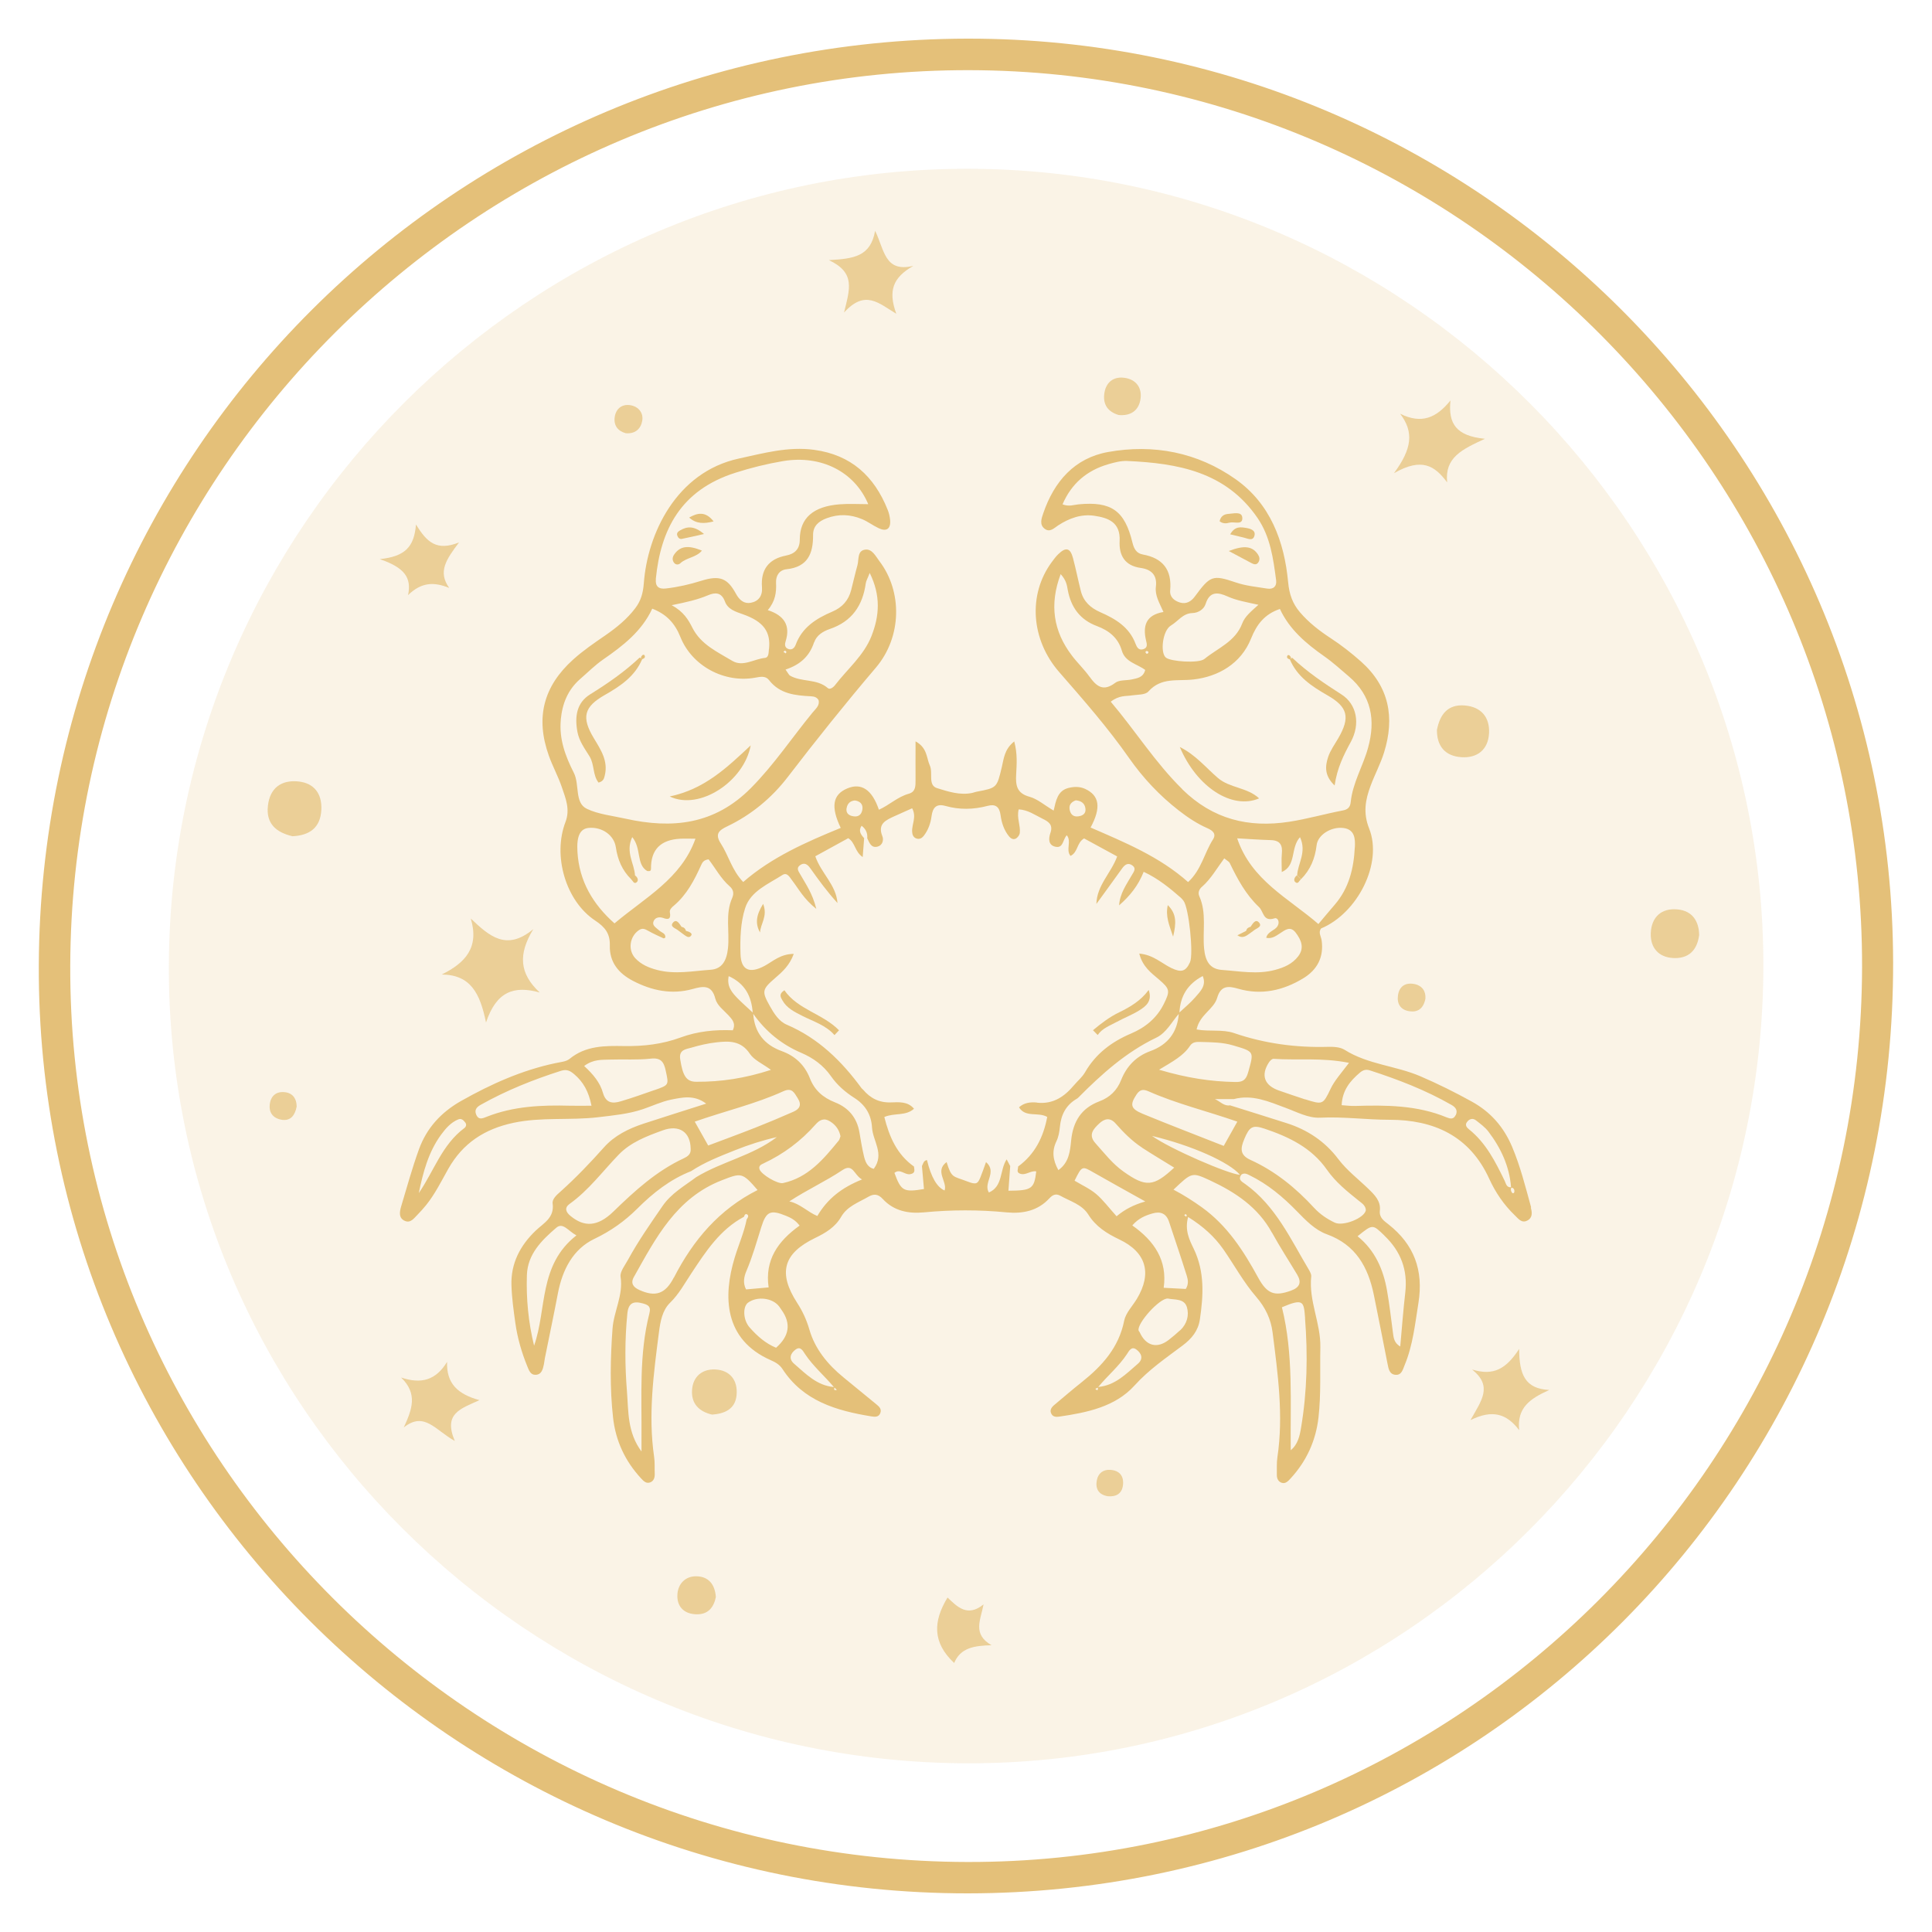 <?xml version="1.0" encoding="UTF-8"?>
<svg id="Layer_1" data-name="Layer 1" xmlns="http://www.w3.org/2000/svg" viewBox="0 0 250 250">
  <defs>
    <style>
      .cls-1, .cls-2 {
        fill: #e4c079;
        stroke-width: 0px;
      }

      .cls-2 {
        opacity: .18;
      }

      .cls-3 {
        opacity: .72;
      }
    </style>
  </defs>
  <g>
    <path class="cls-1" d="M125.14,5c65.91-.12,119.74,53.59,119.83,119.57.1,66.69-53.31,120.4-119.74,120.43-66.44.03-120.49-53.98-120.21-120.13C5.3,58.57,58.86,5.12,125.14,5ZM240.95,125.14c.13-63.66-51.92-115.95-115.54-116.06-63.82-.11-116.1,51.95-116.32,115.85-.22,63.67,52.04,115.89,116.11,116.01,63.61.12,115.61-51.9,115.75-115.79Z"/>
    <path class="cls-2" d="M228.18,125.13c.12-56.66-46.2-103.19-102.82-103.29-56.79-.1-103.31,46.24-103.51,103.09-.2,56.66,46.31,103.13,103.33,103.24,56.61.11,102.88-46.19,103-103.05Z"/>
  </g>
  <g>
    <path class="cls-1" d="M198.13,156.25c-.73-2.65-1.39-5.32-2.47-7.87-1.08-2.55-2.76-4.48-5.2-5.83-2.17-1.2-4.38-2.3-6.66-3.28-3.19-1.37-6.79-1.52-9.8-3.42-.57-.36-1.42-.41-2.14-.39-4.17.12-8.23-.43-12.17-1.78-1.53-.52-3.19-.16-4.85-.47.41-1.94,2.22-2.59,2.66-4.09.47-1.6,1.42-1.56,2.72-1.18,3.01.87,5.83.23,8.44-1.36,1.8-1.1,2.66-2.73,2.36-4.89-.07-.51-.47-1.03-.07-1.55,4.72-1.97,8-8.43,6.22-12.92-.81-2.04-.49-3.72.18-5.53.54-1.46,1.29-2.85,1.75-4.33,1.4-4.51.67-8.51-2.99-11.76-1.24-1.1-2.54-2.12-3.92-3.02-1.47-.96-2.85-2.03-3.99-3.37-.94-1.11-1.37-2.29-1.52-3.9-.49-5.24-2.3-10.13-6.79-13.3-4.93-3.48-10.61-4.58-16.51-3.52-4.34.78-6.98,3.82-8.38,7.92-.22.66-.55,1.48.2,2.03.67.49,1.21-.12,1.72-.45,1.43-.93,2.98-1.5,4.68-1.25,1.76.26,3.4.81,3.28,3.26-.1,1.84.65,3.2,2.72,3.49,1.37.19,2.16.92,1.97,2.43-.14,1.13.45,2.08.98,3.27-2.3.39-2.69,1.82-2.25,3.7.1.43.26.92-.37,1.12-.6.18-.83-.29-.99-.7-.81-2.17-2.61-3.24-4.58-4.1-1.25-.55-2.16-1.38-2.5-2.73-.36-1.42-.64-2.86-1.02-4.28-.35-1.31-.92-1.44-1.9-.49-.33.32-.6.69-.87,1.06-3.05,4.16-2.69,9.99,1,14.21,3.14,3.6,6.29,7.19,9.03,11.11,1.81,2.58,3.92,4.83,6.41,6.77,1.17.91,2.38,1.72,3.73,2.31.66.29,1.19.72.72,1.45-1.12,1.74-1.49,3.92-3.22,5.52-3.71-3.3-8.19-5.13-12.62-7.06,1.4-2.6,1.14-4.15-.71-5-.7-.32-1.43-.3-2.15-.12-1.42.35-1.63,1.67-1.92,2.93-1.22-.72-2.1-1.51-3.12-1.79-1.66-.45-1.81-1.48-1.73-2.9.07-1.32.18-2.67-.25-4.26-1.29,1.02-1.35,2.25-1.61,3.33-.64,2.67-.61,2.68-3.28,3.18-.18.03-.35.11-.53.15-1.59.34-3.12-.17-4.55-.61-1.24-.37-.51-1.96-.95-2.93-.45-.98-.3-2.28-1.85-3.13,0,1.92-.01,3.46,0,5,0,.76.03,1.53-.88,1.78-1.44.4-2.52,1.47-3.86,2.07-.89-2.61-2.27-3.52-4.09-2.76-1.89.79-2.17,2.36-.85,5.11-4.49,1.84-8.93,3.79-12.62,7-1.48-1.55-1.89-3.42-2.88-4.95-.82-1.26-.28-1.73.81-2.25,3.12-1.49,5.76-3.68,7.83-6.38,3.69-4.81,7.47-9.53,11.4-14.15,3.39-3.98,3.45-9.86.47-13.78-.49-.64-.94-1.61-1.83-1.5-1.07.13-.81,1.28-1.02,2.03-.3,1.06-.53,2.13-.81,3.2-.34,1.34-1.16,2.25-2.43,2.79-2.07.88-3.92,2.03-4.75,4.29-.17.46-.55.77-1.06.5-.37-.19-.36-.59-.24-.95.64-2.03-.17-3.34-2.31-4.03.97-1.14,1.13-2.29,1.07-3.51-.05-.96.43-1.68,1.36-1.78,2.73-.29,3.45-2.02,3.43-4.42-.01-1.17.71-1.79,1.76-2.18,1.55-.58,3.07-.51,4.56.11.76.31,1.42.83,2.17,1.18,1.02.48,1.58.08,1.48-1.06-.04-.45-.15-.91-.32-1.33-1.73-4.34-4.73-7.1-9.5-7.75-3.37-.46-6.54.43-9.77,1.13-8.11,1.77-11.81,9.77-12.28,16.12-.1,1.3-.38,2.28-1.1,3.23-1.06,1.41-2.42,2.51-3.86,3.51-1.44.99-2.88,1.97-4.18,3.14-3.85,3.47-4.91,7.52-3.15,12.45.49,1.38,1.21,2.68,1.68,4.07.49,1.44,1.1,2.87.47,4.51-1.67,4.35.02,10.21,3.83,12.74,1.3.86,1.95,1.69,1.91,3.24-.06,2.16,1.14,3.61,2.99,4.57,2.44,1.27,5.01,1.81,7.72,1.06,1.35-.38,2.48-.58,2.94,1.24.23.89,1.06,1.47,1.68,2.14.47.51,1.02,1.05.58,1.96-2.3-.1-4.58.13-6.75.93-2.36.87-4.79,1.15-7.3,1.11-2.48-.04-4.97-.07-7.07,1.66-.46.37-1.2.41-1.83.55-4.35.92-8.34,2.71-12.2,4.89-2.61,1.48-4.47,3.52-5.47,6.29-.87,2.41-1.55,4.89-2.29,7.35-.21.72-.36,1.55.52,1.9.71.29,1.16-.38,1.6-.82.39-.39.75-.81,1.1-1.23,1.16-1.44,1.97-3.09,2.87-4.69,1.88-3.32,4.67-5.17,8.45-5.97,3.63-.77,7.3-.29,10.94-.72,1.98-.24,3.93-.41,5.82-1.05,1.21-.41,2.4-.98,3.64-1.23,1.43-.28,2.96-.66,4.53.52-2.87.92-5.49,1.73-8.1,2.59-1.94.64-3.77,1.54-5.14,3.08-1.77,1.99-3.61,3.91-5.59,5.69-.48.43-1.12.96-1.04,1.56.25,1.85-1.16,2.53-2.19,3.51-2.01,1.92-3.23,4.24-3.14,7.07.05,1.65.28,3.29.51,4.93.27,1.91.81,3.77,1.54,5.56.21.51.41,1.12,1.06,1.1.8-.02.95-.72,1.09-1.36.06-.27.07-.55.13-.82.56-2.79,1.15-5.57,1.68-8.36.58-3.03,1.94-5.72,4.72-7.05,2.14-1.02,3.93-2.3,5.56-3.92,2.03-2.03,4.25-3.78,6.95-4.84,1.77-1.17,3.74-1.93,5.69-2.71,1.75-.7,3.55-1.28,5.41-1.7-3.15,2.41-7.11,3.16-10.43,5.18-1.53,1.15-3.23,2.09-4.36,3.74-1.56,2.27-3.14,4.52-4.46,6.94-.39.72-1.07,1.55-.97,2.22.37,2.38-.87,4.44-1.04,6.69-.28,3.85-.36,7.71.07,11.54.33,2.99,1.56,5.63,3.63,7.86.33.36.67.69,1.15.52.48-.17.63-.62.61-1.12-.03-.73.03-1.48-.08-2.2-.79-5.43-.06-10.79.63-16.15.18-1.37.43-2.8,1.44-3.79,1.15-1.12,1.87-2.48,2.73-3.77,1.87-2.83,3.71-5.69,6.83-7.35.07-.22.19-.47.44-.28.21.17.05.42-.09.61-.34,1.72-1.06,3.31-1.56,4.98-1.5,4.96-1.42,10.57,4.68,13.25.59.26,1.13.56,1.51,1.14,2.7,4.15,6.97,5.39,11.5,6.13.45.07.96.12,1.16-.43.2-.52-.15-.84-.52-1.14-1.42-1.16-2.84-2.33-4.26-3.49-2.03-1.66-3.68-3.67-4.4-6.18-.37-1.27-.88-2.37-1.58-3.45-2.5-3.87-1.81-6.4,2.33-8.4,1.35-.65,2.59-1.39,3.36-2.73.79-1.37,2.23-1.85,3.49-2.58.72-.42,1.28-.41,1.91.28,1.42,1.54,3.31,1.91,5.3,1.72,3.57-.34,7.13-.35,10.71,0,2.09.2,4.04-.19,5.54-1.82.43-.46.85-.65,1.43-.32,1.27.71,2.78,1.11,3.61,2.43.97,1.55,2.38,2.44,4,3.21,3.5,1.66,4.26,4.38,2.29,7.67-.56.94-1.44,1.82-1.65,2.83-.69,3.48-2.84,5.85-5.47,7.95-1.22.97-2.41,1.99-3.6,2.99-.38.32-.62.71-.32,1.19.21.34.61.36.98.3,3.59-.52,7.25-1.27,9.73-4.01,1.88-2.08,4.09-3.58,6.26-5.21,1.14-.86,1.99-1.87,2.21-3.35.46-3.12.64-6.17-.8-9.16-.55-1.13-1.19-2.4-.72-4.1,1.94,1.21,3.41,2.54,4.57,4.2,1.41,2.03,2.61,4.25,4.22,6.11,1.21,1.4,1.92,2.89,2.14,4.63.68,5.37,1.43,10.74.62,16.17-.11.72-.05,1.47-.07,2.2-.02.51.18.95.65,1.09.48.14.81-.22,1.14-.58,2.06-2.24,3.26-4.89,3.6-7.88.34-3.01.18-6.05.24-9.08.06-3.13-1.52-6.01-1.18-9.16.03-.25-.12-.54-.25-.78-2.39-4-4.33-8.34-8.28-11.18-.41-.3-1.02-.56-.49-1.24.39-.25.73-.05,1.04.1,2.34,1.14,4.31,2.79,6.11,4.64,1.16,1.19,2.35,2.44,3.9,3,3.73,1.35,5.33,4.24,6.07,7.83.61,2.96,1.18,5.93,1.77,8.9.13.63.22,1.37,1.01,1.45.82.08.97-.68,1.21-1.26,1.07-2.57,1.34-5.3,1.78-8.02.68-4.25-.55-7.57-3.89-10.2-.56-.44-1.2-.85-1.1-1.76.14-1.25-.67-2.03-1.47-2.81-1.32-1.28-2.79-2.39-3.91-3.87-1.72-2.28-3.98-3.78-6.67-4.64-2.44-.78-4.89-1.54-7.34-2.31-.77.14-1.28-.51-1.96-.81h2.47c2.39-.63,4.53.34,6.67,1.13,1.47.54,2.94,1.35,4.47,1.28,3.01-.15,5.99.27,8.99.27,5.72,0,10.37,2.07,12.91,7.65.8,1.75,1.89,3.36,3.3,4.71.44.42.88,1.07,1.62.68.72-.37.62-1.08.45-1.7ZM60.09,145.97c-2.9,2.15-3.95,5.59-5.9,8.42.56-2.71,1.25-5.33,2.9-7.58.6-.81,1.26-1.57,2.21-1.96.41-.17.68.11.91.41.2.27.09.55-.12.71ZM73.78,143.08c-3.68-.1-7.32.05-10.8,1.43-.51.2-1.04.47-1.36-.28-.28-.67.13-1.02.64-1.3,3.28-1.84,6.76-3.23,10.34-4.37.76-.24,1.2.02,1.71.45,1.15.98,1.86,2.2,2.23,4.07-1.13,0-1.95.02-2.76,0ZM84.73,141.04c-1.46.51-2.92,1.03-4.4,1.47-1.04.31-1.92.27-2.31-1.1-.37-1.32-1.26-2.4-2.43-3.47,1.21-.91,2.34-.79,3.41-.83,1.73-.06,3.47.07,5.18-.12,1.36-.16,1.73.44,1.97,1.58.39,1.83.45,1.82-1.43,2.48ZM69.11,174.13c-.74-3.03-1.03-6.07-.93-9.13.09-2.73,1.93-4.52,3.8-6.13.87-.75,1.55.43,2.61.99-4.92,3.84-3.81,9.54-5.48,14.27ZM88.49,149.88c-3.54,1.64-6.35,4.21-9.12,6.9-2.05,1.99-3.79,2.02-5.55.56-.6-.5-.82-1.04-.11-1.56,2.48-1.77,4.27-4.22,6.36-6.38,1.56-1.61,3.64-2.39,5.71-3.14,2.11-.76,3.56.23,3.59,2.37.07.72-.38,1.01-.89,1.25ZM179.13,159.88c2.14,2.04,3.05,4.45,2.71,7.39-.26,2.26-.43,4.53-.65,6.97-.83-.5-.86-1.17-.95-1.83-.24-1.8-.44-3.61-.76-5.41-.48-2.75-1.56-5.21-3.81-7.03,1.99-1.61,1.94-1.55,3.46-.1ZM160.99,147.44c.69-1.66,1.08-1.91,2.64-1.39,3.15,1.06,6.09,2.46,8.08,5.32,1.11,1.59,2.61,2.8,4.11,4,.42.33.9.64.92,1.23-.17,1.01-2.92,2.12-4.02,1.61-.99-.47-1.91-1.09-2.66-1.9-2.37-2.58-5.05-4.77-8.25-6.22-1.42-.64-1.28-1.53-.82-2.64ZM175.31,109.65c-.13,2.7-.75,5.27-2.58,7.4-.72.83-1.42,1.68-2.13,2.52-3.86-3.35-8.68-5.65-10.51-11.09,1.36.07,2.85.19,4.35.23,1.24.03,1.54.68,1.43,1.78-.07.72-.01,1.45-.01,2.35,1.93-.84,1.09-3.12,2.36-4.51.9,1.94-.29,3.4-.37,4.94.17.17.33.33.5.5,1.22-1.22,1.82-2.7,2.02-4.4.15-1.33,1.86-2.42,3.45-2.23,1.52.18,1.55,1.44,1.5,2.51ZM147.88,71.75c-.82-.15-1.14-.72-1.34-1.53-1-4.15-2.73-5.36-6.96-4.96-.63.06-1.25.33-2.09,0,1.17-2.7,3.15-4.38,5.92-5.19.79-.23,1.63-.45,2.43-.42,6.56.29,12.78,1.39,16.88,7.37,1.67,2.44,2.04,5.26,2.41,8.07.1.76-.34,1.21-1.18,1.07-1.35-.22-2.71-.34-4.03-.79-3.03-1.03-3.32-.88-5.32,1.83-.48.65-1.12,1-1.9.77-.74-.22-1.36-.71-1.28-1.57.24-2.66-.94-4.18-3.55-4.65ZM151.52,80.94c.92-.54,1.53-1.58,2.78-1.61.76-.02,1.49-.49,1.71-1.19.53-1.68,1.63-1.5,2.81-.97,1.18.53,2.43.74,4.02,1.09-.92.84-1.74,1.47-2.1,2.42-.88,2.34-3.16,3.18-4.89,4.59-.73.6-4.38.34-4.99-.18-.76-.64-.42-3.51.65-4.14ZM148.4,84.23s.12.06.19.09c0,.06.02.14-.01.18-.13.16-.27.12-.37-.12-.01-.02.12-.14.2-.16ZM141,87.59c-.69-.97-1.57-1.8-2.29-2.75-2.41-3.16-2.94-6.6-1.46-10.55.73.8.81,1.44.92,2.06.42,2.24,1.58,3.85,3.79,4.67,1.52.57,2.72,1.5,3.2,3.16.43,1.51,2,1.73,3.03,2.51-.26,1-1.04,1.07-1.74,1.23-.71.15-1.61.04-2.13.43-1.53,1.17-2.41.5-3.32-.77ZM153,102.13c-3.5-3.43-6.05-7.53-9.27-11.33,1.11-.86,1.96-.69,2.76-.82.72-.11,1.7-.05,2.1-.49,1.69-1.9,3.76-1.32,5.88-1.57,3.15-.37,6.11-2.02,7.42-5.3.73-1.83,1.76-3.16,3.73-3.82,1.23,2.65,3.38,4.47,5.73,6.12,1.12.78,2.14,1.72,3.19,2.61,2.95,2.5,3.47,5.67,2.49,9.22-.65,2.38-2,4.54-2.25,7.05-.06.58-.31.94-1,1.07-2.33.44-4.63,1.11-6.98,1.47-5.25.8-9.85-.32-13.82-4.21ZM155.55,114.74c1.16-1.03,1.92-2.39,2.87-3.67.32.27.6.4.71.61,1,2.07,2.06,4.06,3.78,5.69.63.59.51,1.95,2.02,1.46.41-.13.7.48.39,1-.36.61-1.28.68-1.47,1.52.71.16,1.23-.22,1.74-.55.7-.45,1.37-1.06,2.1-.08.7.94,1.12,1.94.3,3.02-.76,1-1.84,1.46-3.02,1.77-2.28.61-4.57.16-6.84,0-1.59-.11-2.16-1.15-2.32-2.76-.22-2.26.36-4.59-.62-6.78-.22-.48,0-.92.35-1.23ZM155.63,126.3c.52,1.22-.31,1.99-.95,2.73-.62.72-1.36,1.33-2.06,1.98.11-2.06,1-3.65,3.01-4.71ZM139.21,103.56c.76.07,1.15.43,1.24,1.03.11.7-.36.98-.96,1.05-.69.08-1.01-.37-1.09-.95-.09-.65.35-.96.81-1.13ZM109.55,104.59c.09-.6.47-.97,1.08-1.01.67.1,1.04.47.97,1.11-.07.58-.39,1.03-1.09.95-.6-.07-1.07-.35-.97-1.05ZM105.35,83.13c.3-.92,1.15-1.44,2.03-1.74,2.85-.97,4.25-3.02,4.65-5.91.05-.34.25-.65.51-1.34,1.46,2.95,1.25,5.55.24,8.14-.99,2.54-3.12,4.28-4.73,6.38-.24.31-.68.61-.93.38-1.42-1.25-3.39-.74-4.9-1.62-.14-.08-.21-.28-.57-.78,1.89-.62,3.11-1.73,3.69-3.53ZM101.57,84.19c.07,0,.13.11.2.17-.03.06-.06.12-.09.19l-.3-.18c.06-.06.13-.17.19-.18ZM99.5,83.98c-.05.44,0,1.09-.51,1.15-1.42.14-2.86,1.21-4.24.38-1.91-1.15-4.05-2.1-5.15-4.27-.53-1.05-1.13-2.08-2.68-2.93,1.93-.39,3.34-.71,4.69-1.28.91-.39,1.74-.42,2.19.79.38,1.03,1.35,1.32,2.34,1.67,2.68.94,3.61,2.28,3.37,4.49ZM84.86,74.93c.63-6.38,3.21-11.51,10.31-13.76,2-.64,4.06-1.15,6.13-1.5,4.99-.84,9.3,1.4,11.05,5.57-1.24,0-2.49-.08-3.73.02-3.36.27-5.13,1.76-5.13,4.57,0,1.2-.63,1.84-1.78,2.06-2.26.44-3.29,1.83-3.11,4.11.09,1.11-.46,1.82-1.45,2-.87.16-1.47-.34-1.93-1.19-1.1-2.02-2.11-2.4-4.5-1.65-1.5.47-3,.81-4.55.99-.99.12-1.39-.32-1.3-1.23ZM72.56,93.15c.2-2.11.92-3.91,2.54-5.31.97-.84,1.88-1.76,2.93-2.49,2.58-1.78,5.02-3.67,6.37-6.59,1.86.72,2.94,1.91,3.64,3.66,1.51,3.78,5.71,6,9.69,5.27.66-.12,1.33-.27,1.78.31,1.4,1.81,3.39,1.99,5.44,2.1.34.02.73.08.97.49.19.71-.39,1.14-.77,1.61-2.67,3.25-4.99,6.76-7.99,9.78-4.69,4.73-10.16,5.3-16.2,3.96-1.69-.38-3.54-.57-5.02-1.28-1.62-.77-.91-3.13-1.69-4.67-1.08-2.12-1.92-4.35-1.68-6.85ZM79.51,119.48c-2.74-2.43-4.57-5.42-4.79-9.27-.12-2,.33-2.98,1.47-3.08,1.71-.15,3.27.93,3.5,2.51.23,1.59.82,2.99,1.98,4.13h0c.21.2.37.7.73.38.26-.24.11-.64-.23-.87-.08-1.54-1.27-3-.36-4.96,1.22,1.45.49,3.54,1.94,4.39.38.06.49-.05.49-.29q-.05-3.7,3.8-3.89c.64-.03,1.28,0,1.95,0-1.83,5.17-6.52,7.62-10.47,10.95ZM91.91,125.49c-2.27.16-4.56.62-6.84.03-1.09-.28-2.1-.7-2.87-1.53-.98-1.07-.72-2.8.46-3.62.47-.33.81-.15,1.24.09.63.36,1.3.65,1.96.96.05.02.14-.05.23-.09.07-.58-.49-.64-.78-.92-.37-.36-1.04-.64-.69-1.3.22-.4.71-.5,1.21-.32.69.26,1.01.1.85-.72-.07-.37.25-.66.54-.9,1.66-1.41,2.62-3.27,3.5-5.21.15-.32.3-.68.97-.76.86,1.1,1.58,2.49,2.74,3.5.46.4.57.9.32,1.48-.94,2.1-.32,4.35-.55,6.52-.17,1.58-.74,2.69-2.27,2.79ZM94.29,126.31c2.13.96,2.95,2.62,3.11,4.71-.63-.59-1.28-1.16-1.89-1.77-.75-.77-1.49-1.56-1.22-2.93ZM90.09,139.98c-1.29,0-1.74-.78-2.07-2.9-.2-1.28.76-1.31,1.47-1.52,1.04-.31,2.13-.56,3.21-.68,1.64-.19,3.2-.23,4.33,1.48.55.82,1.64,1.28,2.73,2.08-3.35,1.09-6.47,1.56-9.66,1.54ZM97.58,145.98c-1.95.77-3.92,1.49-5.94,2.25-.57-1.01-1.1-1.95-1.74-3.09,4-1.4,7.86-2.29,11.46-3.93,1.14-.52,1.41.19,1.87.91.56.88.2,1.4-.57,1.74-1.68.74-3.37,1.45-5.07,2.12ZM98.81,150.54c2.59-1.21,4.83-2.89,6.72-5.03.54-.62,1.12-.89,1.9-.39.74.47,1.17,1.11,1.33,1.91-.09.22-.12.42-.22.55-1.97,2.4-3.95,4.8-7.22,5.51-.69.15-2.82-1.11-3.04-1.79-.15-.46.24-.63.53-.76ZM84.03,169.96c-1.35,5.28-.98,10.69-1.02,16.06,0,.52,0,1.03,0,1.8-1.84-2.47-1.68-5.19-1.88-7.74-.27-3.35-.29-6.74.05-10.11.14-1.36.76-1.65,2-1.31.76.21,1.07.44.85,1.3ZM87.2,165.3c-1.11,2.17-2.41,2.55-4.45,1.63-.79-.35-1.2-.86-.72-1.7,2.83-5.04,5.48-10.21,11.37-12.5,2.52-.98,2.64-1.05,4.63,1.26-4.95,2.49-8.33,6.46-10.82,11.32ZM107.98,179.55c.1.1.21.2.31.3-.35.1-.41-.03-.31-.3ZM102.95,174.63c.65-.48.96.2,1.23.6,1.06,1.58,2.51,2.81,3.72,4.25-2.19-.18-3.62-1.7-5.15-3.02-.74-.64-.46-1.35.2-1.83ZM100.43,174.4c-1.38-.56-2.47-1.54-3.43-2.63-.88-1-.89-2.71-.2-3.21,1.2-.87,3.21-.61,4.04.52.11.15.2.3.31.45q1.85,2.61-.73,4.87ZM99.45,166.59c-1.05.09-1.93.17-2.91.26-.44-.84-.26-1.66.04-2.37.79-1.85,1.33-3.78,1.93-5.69.64-2.06,1.2-2.28,3.21-1.46.58.24,1.17.51,1.75,1.26-2.82,2.02-4.52,4.45-4.01,8ZM105.76,157.35c-1.27-.53-2.24-1.6-3.62-1.89,2.3-1.51,4.69-2.59,6.87-4.05,1.39-.93,1.47.63,2.54,1.21-2.63,1.06-4.45,2.47-5.79,4.73ZM113.08,151.25c-.88-.2-1.13-.98-1.31-1.75-.23-.98-.39-1.98-.56-2.98-.32-1.89-1.42-3.19-3.15-3.87-1.55-.61-2.65-1.56-3.26-3.12-.67-1.72-1.91-2.89-3.65-3.52-2.27-.83-3.52-2.42-3.68-4.82,1.6,2.27,3.66,3.96,6.22,5.05,1.54.66,2.85,1.61,3.84,3.02.79,1.14,1.85,2.06,3.01,2.8,1.44.91,2.2,2.17,2.3,3.84.1,1.75,1.65,3.41.23,5.34ZM134.18,142.67c-.81-.08-1.66,0-2.32.62.86,1.37,2.45.56,3.65,1.24-.49,2.6-1.58,4.82-3.77,6.42.03.32-.28.72.24.92.75.28,1.37-.43,2.11-.29-.27,2.26-.58,2.48-3.6,2.5.08-1.07.15-2.13.23-3.19-.12-.24-.25-.47-.46-.87-.92,1.4-.45,3.49-2.3,4.29-.77-1.27,1.13-2.63-.37-3.94-.26.72-.47,1.35-.72,1.96-.34.83-.51,1.01-1.67.56-1.91-.74-2.05-.39-2.71-2.52-1.58,1.18.13,2.52-.26,3.68q-1.48-.63-2.28-3.94c-.45.07-.49.47-.65.78.09.99.18,1.98.26,2.97-2.64.44-2.96.26-3.82-2.09.72-.6,1.32.28,2.02.17.74-.12.55-.56.51-.99-2.23-1.58-3.2-3.87-3.84-6.41,1.32-.57,2.76-.09,3.84-1.07-.81-.97-1.95-.85-2.99-.82-1.51.05-2.65-.53-3.59-1.64-.06-.07-.14-.12-.2-.19-2.57-3.51-5.59-6.48-9.69-8.23-1.01-.43-1.64-1.44-2.19-2.42-1.05-1.88-1.01-2.14.69-3.61.94-.81,1.87-1.63,2.41-3.13-1.75.02-2.69.97-3.77,1.55-1.92,1.03-3.06.59-3.12-1.54-.06-1.98,0-4.07.6-5.93.7-2.2,2.99-3.11,4.83-4.29.6-.39.94.3,1.24.69.86,1.12,1.51,2.41,3.14,3.7-.5-2.03-1.36-3.2-2.06-4.44-.21-.38-.58-.81-.08-1.19.56-.43.99-.16,1.36.37,1.1,1.55,2.22,3.08,3.52,4.5-.17-2.35-2.12-3.85-2.87-6.05,1.47-.81,2.89-1.59,4.26-2.34.93.58.83,1.74,1.87,2.44.07-.93.13-1.69.19-2.44-.43-.47-.78-.95-.33-1.61.55.42.79.96.73,1.62.28.57.5,1.3,1.34,1.08.65-.17.81-.87.62-1.34-.66-1.63.47-2.09,1.57-2.6.74-.34,1.49-.66,2.28-1.02.61,1.12-.06,2.07,0,3.04.02.38.15.73.55.87.4.14.72-.05.95-.34.58-.74.89-1.63,1.01-2.53.15-1.16.64-1.67,1.81-1.34,1.82.51,3.62.47,5.44-.01,1-.27,1.53.09,1.68,1.18.13,1,.45,1.98,1.11,2.78.22.27.6.49.96.21.2-.15.39-.42.42-.65.12-.99-.43-1.96-.14-3.07,1.21.07,2.1.73,3.06,1.2.79.38,1.42.77,1.04,1.86-.24.69-.31,1.58.67,1.78,1.02.21.92-.94,1.45-1.49.66.8-.17,1.87.48,2.67.98-.45.78-1.69,1.76-2.26,1.34.73,2.76,1.5,4.28,2.33-.79,2.17-2.63,3.73-2.69,6.15,1.11-1.53,2.23-3.06,3.33-4.6.37-.52.8-.79,1.36-.36.5.39.13.82-.08,1.19-.71,1.24-1.57,2.4-1.67,3.95,1.36-1.18,2.47-2.53,3.18-4.34,1.88.88,3.36,2.09,4.8,3.35.14.12.25.27.36.41.69.92,1.31,6.91.83,7.95-.55,1.19-1.11,1.36-2.41.74-1.27-.61-2.33-1.71-4.15-1.87.43,1.7,1.53,2.49,2.54,3.35,1.44,1.23,1.47,1.49.62,3.2-.91,1.82-2.41,3.03-4.21,3.79-2.54,1.08-4.59,2.62-5.98,5.04-.36.62-.96,1.11-1.43,1.67-1.24,1.47-2.67,2.45-4.73,2.25ZM136.95,151.41c-.72-1.31-.86-2.48-.24-3.75.27-.56.38-1.22.44-1.85.15-1.56.78-2.8,2.15-3.61.08-.05.16-.09.22-.16,3.02-3.04,6.18-5.89,10.11-7.77,1.29-.62,1.97-2,2.9-3.07-.18,2.38-1.41,3.99-3.67,4.81-1.84.67-3.07,1.95-3.78,3.73-.54,1.37-1.48,2.27-2.84,2.78-2.31.87-3.38,2.59-3.63,5.01-.14,1.41-.27,2.91-1.67,3.89ZM147.78,148.51c1.29.84,2.61,1.62,4.16,2.58-2.67,2.49-3.67,2.56-6.56.51-1.43-1.01-2.48-2.39-3.64-3.68-.96-1.07-.25-1.84.5-2.54.67-.63,1.4-.82,2.12,0,1.02,1.16,2.12,2.27,3.42,3.12ZM144.49,157.39c-1.03-1.14-1.75-2.12-2.64-2.88-.83-.7-1.86-1.16-2.8-1.73.97-1.95.96-1.92,2.51-1.03,2.06,1.18,4.14,2.32,6.64,3.72-1.53.44-2.65,1.03-3.71,1.91ZM141.96,179.88c-.46-.2,0-.22.08-.33.08.16.01.37-.08.33ZM147.25,176.46c-1.53,1.32-2.96,2.82-5.14,3.01,1.2-1.44,2.66-2.66,3.71-4.24.27-.41.59-1.08,1.23-.6.65.48.94,1.19.2,1.83ZM152.71,172.13c-.47.44-.96.84-1.46,1.24-1.52,1.19-2.98.8-3.78-.99-.04-.08-.13-.15-.14-.23-.19-.93,2.71-4.18,3.79-4.12.83.19,2.11-.04,2.46,1.1.32,1.05.02,2.18-.86,3.01ZM153.45,166.79c-.81-.04-1.7-.09-2.87-.15.5-3.53-1.2-6.05-4.06-8.07.78-.91,1.67-1.28,2.61-1.55,1.03-.3,1.78-.01,2.14,1.07.77,2.33,1.57,4.66,2.3,7,.15.49.27,1.06-.13,1.7ZM153.24,157.25c.06-.05.13-.15.18-.14.06,0,.1.11.16.17-.03.05-.07.11-.1.16-.08-.06-.16-.13-.24-.19ZM168.87,170.58c.37,4.74.28,9.49-.52,14.2-.17,1.02-.4,2.12-1.33,2.88-.07-6.22.37-12.43-1.14-18.5,2.83-1.21,2.83-.73,3,1.42ZM164.6,159.51c1.01,1.84,2.17,3.61,3.25,5.42.61,1.02.33,1.67-.8,2.08-2.1.76-3.08.44-4.23-1.66-1.9-3.48-4.01-6.77-7.32-9.14-1.12-.8-2.26-1.54-3.65-2.27,2.37-2.25,2.38-2.28,4.7-1.21,3.29,1.53,6.23,3.47,8.04,6.78ZM160.45,152.02c-1.51-.1-9.01-3.34-11.38-5.03,5.2,1.24,10.03,3.42,11.38,5.03ZM160.11,145.14c-.64,1.13-1.17,2.07-1.76,3.14-3.54-1.4-7.04-2.73-10.5-4.16-1.58-.66-1.64-1.18-.8-2.47.46-.7.9-.73,1.6-.42,3.61,1.6,7.46,2.52,11.46,3.91ZM161.51,138.76c-.29,1.04-.73,1.27-1.69,1.25-3.14-.06-6.2-.51-9.84-1.59,1.76-1.06,3.14-1.78,4.01-3.1.36-.55.93-.5,1.48-.49,1.37.04,2.73.04,4.08.44,2.8.83,2.72.76,1.96,3.49ZM168.88,142.26c-1.13-.36-2.25-.76-3.37-1.14-1.91-.66-2.39-1.99-1.31-3.65.13-.2.4-.47.59-.46,3.07.22,6.19-.19,9.77.52-1.07,1.42-1.87,2.29-2.38,3.36-.99,2.08-1.03,2.07-3.29,1.36ZM188.35,144.31c-.26.56-.71.46-1.15.28-3.83-1.59-7.85-1.6-11.88-1.48-.53.02-1.06-.06-1.71-.1.08-1.91,1.09-3.14,2.37-4.22.37-.31.75-.45,1.26-.29,3.66,1.18,7.24,2.56,10.59,4.48.54.31.83.71.54,1.33ZM194.71,152.81c-1.2-2.47-2.42-4.92-4.64-6.69-.3-.24-.52-.55-.25-.92.3-.42.75-.56,1.18-.22.57.45,1.18.89,1.61,1.46,1.61,2.13,2.71,4.48,2.92,7.19-.58.06-.66-.48-.82-.82ZM195.66,154.34c-.14-.2-.22-.43-.08-.66.3.04.4.26.38.52-.02.2-.2.27-.29.14Z"/>
    <path class="cls-1" d="M144.48,132.25c.96-.53,2-.92,2.93-1.5.87-.54,1.73-1.2,1.23-2.65-1.02,1.39-2.39,2.2-3.83,2.9-1.25.6-2.33,1.44-3.38,2.31.2.21.4.41.61.62.6-.88,1.58-1.21,2.45-1.69Z"/>
    <path class="cls-1" d="M101.5,128.14c-.78.5-.47.92-.26,1.3.57,1.02,1.57,1.5,2.55,2,1.45.74,3.07,1.21,4.19,2.5l.59-.62c-2.1-2.15-5.33-2.67-7.07-5.18Z"/>
    <path class="cls-1" d="M98.35,120.67c.04-1.12,1.03-2.1.4-3.71-.86,1.39-1.08,2.49-.4,3.71Z"/>
    <path class="cls-1" d="M151.11,117.12c-.31,1.44.16,2.52.69,4.08.41-1.74.48-2.92-.69-4.08Z"/>
    <path class="cls-1" d="M77.45,101.27c.64-.18.71-.53.8-.89.48-1.9-.5-3.35-1.41-4.86-1.63-2.71-1.27-4.06,1.42-5.59,2-1.14,3.89-2.39,4.84-4.64l.07.04s-.04-.03-.06-.04c.26-.09.45-.22.27-.53-.02-.03-.19-.04-.23,0-.16.15-.3.32-.13.47-.12-.08-.23-.15-.26-.13-1.94,1.83-4.11,3.33-6.38,4.74-1.77,1.09-2.03,2.89-1.66,4.86.23,1.23.95,2.17,1.57,3.18.64,1.04.4,2.44,1.16,3.38Z"/>
    <path class="cls-1" d="M97.14,96.45c-3.1,2.91-6,5.68-10.48,6.61,3.85,1.87,9.63-1.95,10.48-6.61Z"/>
    <path class="cls-1" d="M152.67,96.67c2.18,5.18,6.76,8.14,10.26,6.64-1.55-1.44-3.78-1.32-5.32-2.63-1.55-1.32-2.85-2.97-4.93-4.01Z"/>
    <path class="cls-1" d="M166.9,85.3s-.04.03-.06.04c0,0,0,0,0,0,0,0,0,0,0,0l.06-.03c.94,2.25,2.83,3.49,4.83,4.64,2.69,1.53,3.02,2.87,1.43,5.6-.46.79-1.02,1.56-1.3,2.41-.38,1.16-.52,2.39.84,3.68.33-2.29,1.18-3.95,2.09-5.63,1.27-2.33.78-4.88-1.19-6.14-2.25-1.44-4.44-2.91-6.37-4.74-.02-.02-.15.06-.27.14.19-.15.04-.32-.12-.47-.04-.04-.21-.04-.23,0-.18.31.02.44.27.52Z"/>
    <path class="cls-1" d="M159,71.3c1.17.63,2.04,1.09,2.91,1.55.34.18.68.3.93-.1.21-.33.15-.68-.06-1-.71-1.07-1.76-1.23-3.77-.45Z"/>
    <path class="cls-1" d="M159.18,69.14c.74.18,1.26.3,1.79.43.5.12,1.17.5,1.36-.27.17-.69-.53-.89-1.05-.98-.7-.11-1.47-.28-2.1.83Z"/>
    <path class="cls-1" d="M159.09,67.64c.59-.19,1.77.39,1.66-.69-.08-.8-1.15-.49-1.82-.45-.59.04-.99.35-1.11.95.39.32.85.31,1.27.18Z"/>
    <path class="cls-1" d="M88.06,72.86c.8-.72,2.03-.72,2.77-1.61-1.77-.74-2.82-.59-3.57.47-.23.32-.3.68-.1,1.01.22.38.62.4.91.13Z"/>
    <path class="cls-1" d="M88.23,69.73c.8-.15,1.59-.35,2.87-.63-1.27-1.08-2.18-1.01-3.11-.46-.22.13-.47.32-.35.66.1.28.29.49.59.43Z"/>
    <path class="cls-1" d="M92.34,67.47c-1.05-1.35-2.09-1.11-3.16-.5.91.83,1.92.82,3.16.5Z"/>
    <path class="cls-1" d="M88.76,120.46h0c-.07-.31-.27-.47-.57-.53-.28-.4-.64-1.08-1.1-.55-.48.56.37.74.7,1.04,0,0,0,0,0,0,.2.14.39.29.58.43.35.23.77.68,1.09.17.17-.27-.35-.49-.69-.56Z"/>
    <path class="cls-1" d="M161.63,120.85h0c.2-.14.4-.29.59-.43.33-.3,1.18-.48.7-1.04-.46-.53-.82.15-1.1.55-.3.06-.5.23-.58.53-.37.19-.74.38-1.11.56.54.42,1.02.19,1.49-.17Z"/>
    <path class="cls-1" d="M160.24,121.2c-.03-.06-.07-.11-.11-.17,0,0,0,0,0,0,0,0,0,0,.01,0-.01-.01-.03-.02-.04-.03.05.07.09.14.14.21Z"/>
    <path class="cls-1" d="M167.61,114.14c.35.33.51-.17.72-.37-.17-.17-.33-.33-.5-.5-.33.23-.48.63-.23.87Z"/>
  </g>
  <g class="cls-3">
    <path class="cls-1" d="M69.01,120.23c-1.99,3.27-1.8,5.75.83,8.2-3.34-.94-5.62-.12-6.95,3.88-.77-3.76-1.97-6.17-5.73-6.21,3.06-1.51,4.88-3.49,3.76-7.24,2.38,2.26,4.6,4.27,8.09,1.37Z"/>
    <path class="cls-1" d="M187.69,51.83c-.31,3,.74,4.59,4.46,4.95-2.99,1.38-5.22,2.42-4.89,5.64-1.59-2.14-3.26-3.27-6.88-1.19,2.32-3.15,2.61-5.3.8-7.69,2.77,1.37,4.68.54,6.5-1.71Z"/>
    <path class="cls-1" d="M190.51,177.22c2.74.84,4.37-.06,6.07-2.67,0,3.32.78,5.17,3.9,5.31-2.51,1.13-4.2,2.29-3.9,5.2-1.61-2.12-3.45-2.71-6.3-1.3,1.42-2.53,2.91-4.36.23-6.53Z"/>
    <path class="cls-1" d="M118.16,34.42c-2.63,1.5-3.26,3.22-2.18,6.18-2.29-1.37-4.02-3.17-6.76-.16.74-3.05,1.52-5.14-1.96-6.78,3.27-.18,5.39-.48,5.98-3.79,1.22,2.5,1.23,5.41,4.92,4.54Z"/>
    <path class="cls-1" d="M57.85,176.24c-.09,2.79,1.37,4.16,4.19,4.94-2.42,1.11-4.71,1.71-3.19,5.28-2.54-1.41-3.94-3.87-6.6-1.75,1.05-2.29,1.86-4.34-.35-6.46,2.62.88,4.5.35,5.95-2.02Z"/>
    <path class="cls-1" d="M37.81,108.2c-2.04-.49-3.41-1.59-3.14-3.94.26-2.31,1.74-3.36,3.93-3.14,2.06.21,3.08,1.6,2.98,3.66-.11,2.31-1.5,3.33-3.77,3.43Z"/>
    <path class="cls-1" d="M52.8,77.03c.49-2.31-.48-3.59-3.66-4.68,3.31-.34,4.45-1.6,4.69-4.48,1.42,2.32,2.68,3.47,5.57,2.32-1.67,2.21-2.77,3.79-1.27,5.89-2.04-.84-3.65-.71-5.34.94Z"/>
    <path class="cls-1" d="M185.95,94.4c.39-1.96,1.4-3.3,3.6-3.11,2.11.18,3.24,1.52,3.13,3.59-.11,2.13-1.52,3.24-3.58,3.1-2.06-.14-3.2-1.39-3.16-3.59Z"/>
    <path class="cls-1" d="M127.27,207.61c-.4,2.09-1.45,3.83,1.03,5.28-2.25.06-4.02.33-4.83,2.3-2.82-2.64-2.74-5.37-.86-8.47,1.23,1.16,2.55,2.6,4.66.89Z"/>
    <path class="cls-1" d="M219.87,120.98c-.26,2.05-1.42,3.07-3.31,2.99-1.93-.08-3.02-1.33-2.95-3.21.08-2.08,1.37-3.29,3.48-3.08,1.91.19,2.75,1.53,2.78,3.3Z"/>
    <path class="cls-1" d="M92.15,183.05c-1.72-.4-2.71-1.43-2.6-3.17.11-1.79,1.35-2.75,3.01-2.67,1.93.09,2.94,1.43,2.75,3.34-.18,1.81-1.56,2.38-3.16,2.5Z"/>
    <path class="cls-1" d="M92.63,206.66c-.28,1.37-1.03,2.26-2.5,2.23-1.67-.04-2.59-1.05-2.47-2.63.1-1.33,1.04-2.32,2.47-2.29,1.62.04,2.39,1.12,2.5,2.68Z"/>
    <path class="cls-1" d="M144.75,53.7c-1.31-.39-2.03-1.26-1.86-2.72.18-1.49,1.17-2.26,2.54-2.1,1.6.18,2.44,1.35,2.12,2.93-.27,1.36-1.3,2.04-2.81,1.89Z"/>
    <path class="cls-1" d="M38.38,143.22c-.2,1.02-.71,1.83-1.85,1.69-1-.13-1.73-.76-1.63-1.91.09-1.11.76-1.76,1.85-1.68,1.08.07,1.64.79,1.64,1.91Z"/>
    <path class="cls-1" d="M184.45,129.22c-.26,1.32-1.01,1.8-2.1,1.63-1.13-.18-1.61-.97-1.45-2.07.17-1.14.95-1.65,2.05-1.46,1.1.19,1.56.97,1.5,1.89Z"/>
    <path class="cls-1" d="M80.99,56.06c-1.01-.26-1.59-.98-1.45-2.06.14-1.1.94-1.74,2.01-1.57,1.02.16,1.75.95,1.55,2.04-.18.99-.87,1.69-2.11,1.59Z"/>
    <path class="cls-1" d="M143.33,193.61c-1.18-.21-1.61-.98-1.4-2.07.18-.91.83-1.41,1.76-1.34,1.15.08,1.73.77,1.63,1.9-.11,1.17-.87,1.61-1.99,1.51Z"/>
  </g>
</svg>